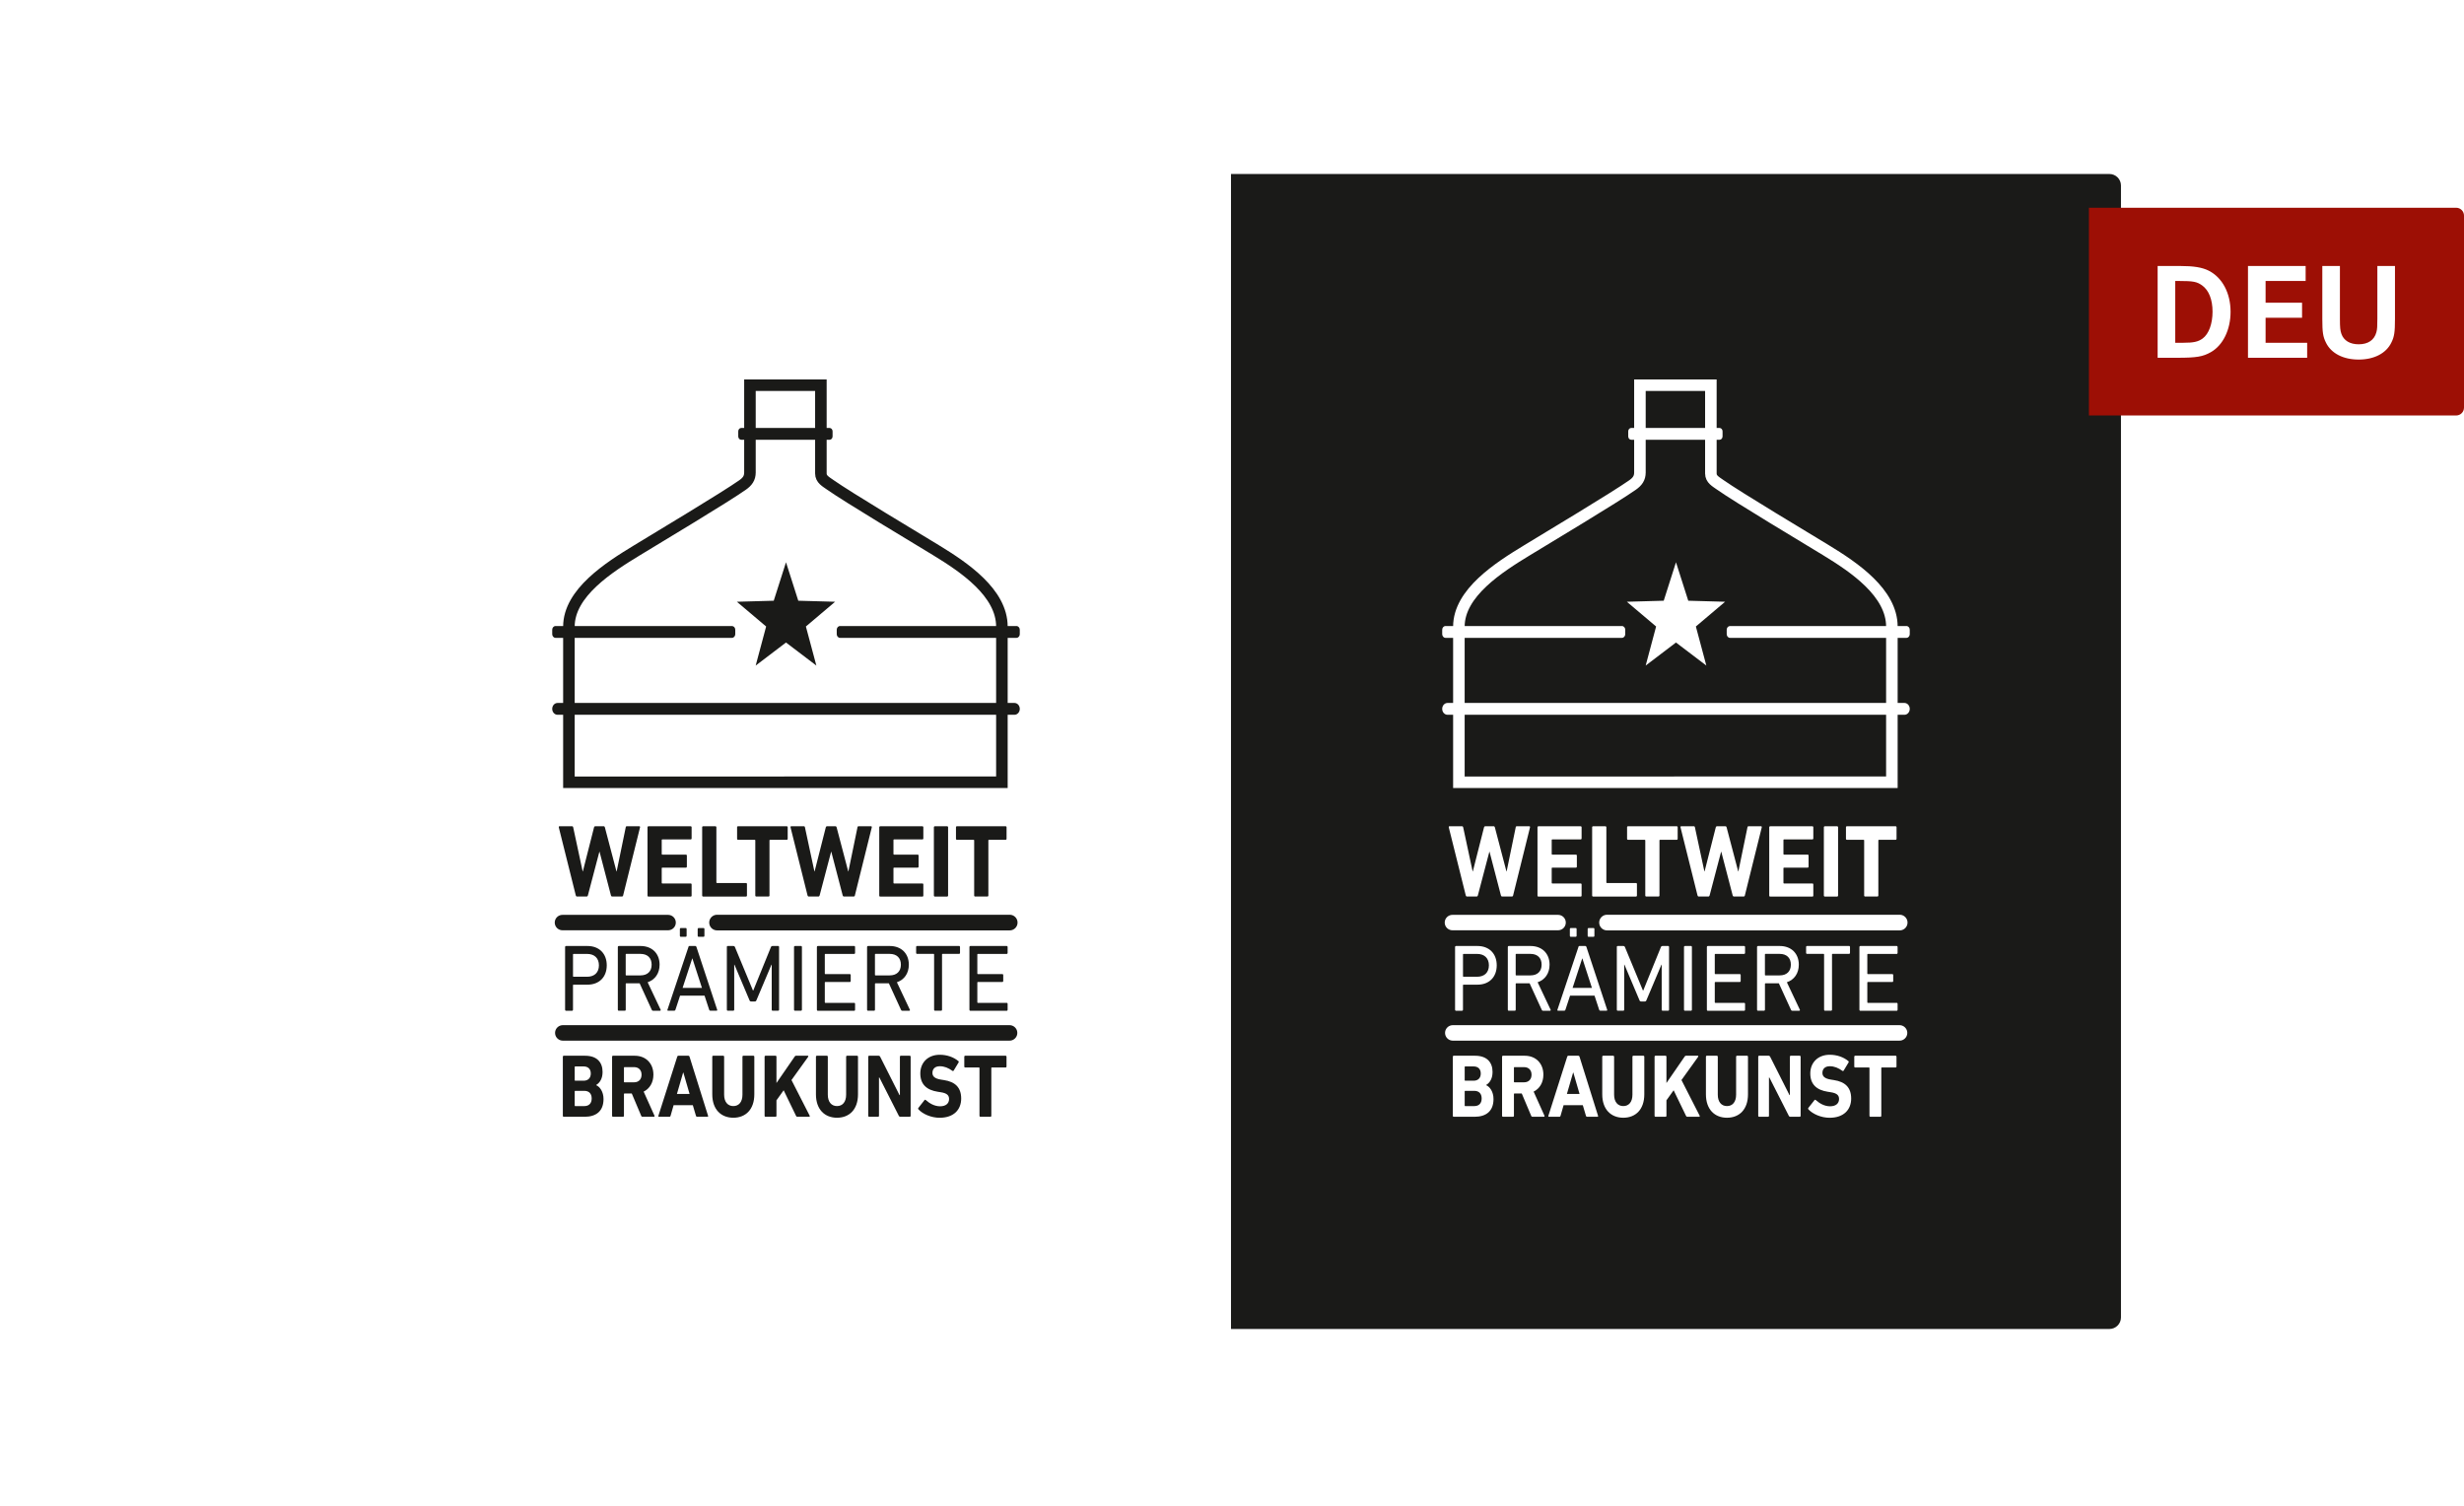 <?xml version="1.0" encoding="UTF-8"?>
<svg xmlns="http://www.w3.org/2000/svg" width="427" height="261" viewBox="0 0 427 261" fill="none">
  <rect width="426.65" height="240.152" transform="translate(0 10.152)" fill="white"></rect>
  <g filter="url(#filter0_d_238_10999)">
    <g clip-path="url(#clip0_238_10999)">
      <rect width="154.229" height="200.152" transform="translate(59.096 30.152)" fill="white"></rect>
      <path d="M97.47 159.876H115.78" stroke="#1A1A18" stroke-width="2.669" stroke-linecap="round"></path>
      <path d="M124.26 159.876H174.981" stroke="#1A1A18" stroke-width="2.71" stroke-linecap="round"></path>
      <path d="M97.533 178.998H174.954" stroke="#1A1A18" stroke-width="2.682" stroke-linecap="round"></path>
      <path d="M143.756 74.162H128.46C128.17 74.162 127.935 74.423 127.935 74.746V75.627C127.935 75.95 128.17 76.211 128.46 76.211H143.756C144.047 76.211 144.282 75.95 144.282 75.627V74.746C144.282 74.423 144.047 74.162 143.756 74.162Z" fill="#1A1A18"></path>
      <path d="M126.841 108.488H96.275C95.956 108.488 95.698 108.775 95.698 109.129V109.897C95.698 110.251 95.956 110.537 96.275 110.537H126.841C127.16 110.537 127.418 110.251 127.418 109.897V109.129C127.418 108.775 127.16 108.488 126.841 108.488Z" fill="#1A1A18"></path>
      <path d="M176.146 108.488H145.579C145.261 108.488 145.003 108.775 145.003 109.129V109.897C145.003 110.251 145.261 110.537 145.579 110.537H176.146C176.464 110.537 176.723 110.251 176.723 109.897V109.129C176.723 108.775 176.464 108.488 176.146 108.488Z" fill="#1A1A18"></path>
      <path d="M175.799 121.818H96.622C96.112 121.818 95.698 122.277 95.698 122.843C95.698 123.409 96.112 123.868 96.622 123.868H175.799C176.309 123.868 176.723 123.409 176.723 122.843C176.723 122.277 176.309 121.818 175.799 121.818Z" fill="#1A1A18"></path>
      <path d="M135.893 135.558H173.624V108.587C173.624 102.725 167.074 98.31 162.22 95.356C158.795 93.273 146.818 86.097 143.91 84.038C143.079 83.449 142.256 83.039 142.256 82.05V66.755H129.962V81.96V81.871C129.962 82.86 129.521 83.454 128.69 84.043C125.782 86.102 113.818 93.278 110.393 95.361C105.538 98.315 98.59 102.725 98.59 108.592V135.563H137.593" stroke="#1A1A18" stroke-width="2"></path>
      <path d="M136.21 97.439L134.086 104.102L127.697 104.281L132.768 108.568L130.957 115.339L136.21 111.344L141.471 115.339L139.657 108.568L144.723 104.281L138.338 104.102L136.21 97.439Z" fill="#1A1A18"></path>
      <path d="M106.093 155.362C105.974 155.362 105.907 155.291 105.877 155.182L103.901 147.61H103.867L101.875 155.182C101.841 155.291 101.773 155.362 101.659 155.362H99.984C99.882 155.362 99.814 155.291 99.785 155.182L96.834 143.365C96.817 143.257 96.851 143.186 96.97 143.186H99.132C99.251 143.186 99.314 143.257 99.331 143.365L100.972 151.008H101.006L102.947 143.365C102.981 143.257 103.049 143.186 103.164 143.186H104.622C104.724 143.186 104.792 143.257 104.821 143.365L106.831 151.008H106.865L108.438 143.365C108.455 143.238 108.522 143.186 108.637 143.186H110.782C110.901 143.186 110.935 143.257 110.918 143.365L107.984 155.182C107.967 155.291 107.882 155.362 107.768 155.362H106.093Z" fill="#1A1A18"></path>
      <path d="M112.21 143.37C112.21 143.262 112.278 143.191 112.38 143.191H119.684C119.786 143.191 119.854 143.262 119.854 143.37V145.288C119.854 145.396 119.786 145.467 119.684 145.467H114.775C114.707 145.467 114.673 145.504 114.673 145.575V147.992C114.673 148.063 114.707 148.101 114.775 148.101H118.862C118.963 148.101 119.031 148.171 119.031 148.28V150.179C119.031 150.287 118.963 150.358 118.862 150.358H114.775C114.707 150.358 114.673 150.395 114.673 150.466V152.992C114.673 153.062 114.707 153.1 114.775 153.1H119.684C119.786 153.1 119.854 153.171 119.854 153.279V155.197C119.854 155.305 119.786 155.376 119.684 155.376H112.38C112.278 155.376 112.21 155.305 112.21 155.197V143.379V143.37Z" fill="#1A1A18"></path>
      <path d="M121.678 143.37C121.678 143.262 121.746 143.191 121.847 143.191H123.976C124.077 143.191 124.145 143.262 124.145 143.37V152.912C124.145 152.982 124.179 153.02 124.247 153.02H129.275C129.377 153.02 129.444 153.091 129.444 153.199V155.187C129.444 155.296 129.377 155.366 129.275 155.366H121.852C121.75 155.366 121.682 155.296 121.682 155.187V143.37H121.678Z" fill="#1A1A18"></path>
      <path d="M131.059 155.362C130.957 155.362 130.89 155.291 130.89 155.182V145.641C130.89 145.57 130.856 145.533 130.788 145.533H127.905C127.803 145.533 127.735 145.462 127.735 145.353V143.365C127.735 143.257 127.803 143.186 127.905 143.186H136.333C136.435 143.186 136.503 143.257 136.503 143.365V145.353C136.503 145.462 136.435 145.533 136.333 145.533H133.45C133.382 145.533 133.348 145.57 133.348 145.641V155.182C133.348 155.291 133.281 155.362 133.179 155.362H131.051H131.059Z" fill="#1A1A18"></path>
      <path d="M146.254 155.362C146.136 155.362 146.072 155.291 146.038 155.182L144.062 147.61H144.029L142.036 155.182C142.002 155.291 141.934 155.362 141.82 155.362H140.145C140.043 155.362 139.98 155.291 139.946 155.182L136.995 143.365C136.978 143.257 137.012 143.186 137.131 143.186H139.293C139.412 143.186 139.48 143.257 139.492 143.365L141.133 151.008H141.167L143.109 143.365C143.143 143.257 143.21 143.186 143.325 143.186H144.783C144.885 143.186 144.953 143.257 144.982 143.365L146.992 151.008H147.026L148.599 143.365C148.616 143.238 148.684 143.186 148.798 143.186H150.943C151.062 143.186 151.096 143.257 151.079 143.365L148.145 155.182C148.128 155.291 148.043 155.362 147.929 155.362H146.254Z" fill="#1A1A18"></path>
      <path d="M152.371 143.37C152.371 143.262 152.439 143.191 152.541 143.191H159.845C159.947 143.191 160.011 143.262 160.011 143.37V145.288C160.011 145.396 159.943 145.467 159.845 145.467H154.936C154.868 145.467 154.834 145.504 154.834 145.575V147.992C154.834 148.063 154.868 148.101 154.936 148.101H159.023C159.125 148.101 159.188 148.171 159.188 148.28V150.179C159.188 150.287 159.12 150.358 159.023 150.358H154.936C154.868 150.358 154.834 150.395 154.834 150.466V152.992C154.834 153.062 154.868 153.1 154.936 153.1H159.845C159.947 153.1 160.011 153.171 160.011 153.279V155.197C160.011 155.305 159.943 155.376 159.845 155.376H152.541C152.439 155.376 152.371 155.305 152.371 155.197V143.379V143.37Z" fill="#1A1A18"></path>
      <path d="M161.838 143.37C161.838 143.262 161.906 143.191 162.007 143.191H164.136C164.237 143.191 164.301 143.262 164.301 143.37V155.187C164.301 155.296 164.233 155.366 164.136 155.366H162.007C161.906 155.366 161.838 155.296 161.838 155.187V143.37Z" fill="#1A1A18"></path>
      <path d="M168.99 155.362C168.888 155.362 168.82 155.291 168.82 155.182V145.641C168.82 145.57 168.786 145.533 168.718 145.533H165.836C165.734 145.533 165.666 145.462 165.666 145.353V143.365C165.666 143.257 165.734 143.186 165.836 143.186H174.264C174.365 143.186 174.433 143.257 174.433 143.365V145.353C174.433 145.462 174.365 145.533 174.264 145.533H171.381C171.313 145.533 171.279 145.57 171.279 145.641V155.182C171.279 155.291 171.211 155.362 171.109 155.362H168.981H168.99Z" fill="#1A1A18"></path>
      <path d="M98.08 175.152C97.987 175.152 97.928 175.086 97.928 174.987V164.102C97.928 164.003 97.991 163.938 98.08 163.938H101.815C103.838 163.938 105.148 165.257 105.148 167.288C105.148 169.318 103.838 170.638 101.815 170.638H99.39C99.327 170.638 99.297 170.671 99.297 170.737V174.992C99.297 175.091 99.234 175.156 99.144 175.156H98.08V175.152ZM103.791 167.288C103.791 166.067 103.036 165.309 101.739 165.309H99.395C99.331 165.309 99.301 165.342 99.301 165.408V169.168C99.301 169.234 99.331 169.267 99.395 169.267H101.739C103.036 169.267 103.791 168.508 103.791 167.288Z" fill="#1A1A18"></path>
      <path d="M113.143 175.152C113.037 175.152 112.99 175.1 112.943 174.987L110.845 170.402H108.53C108.466 170.402 108.437 170.435 108.437 170.501V174.987C108.437 175.086 108.373 175.152 108.284 175.152H107.22C107.127 175.152 107.067 175.086 107.067 174.987V164.102C107.067 164.003 107.131 163.938 107.22 163.938H111.019C112.977 163.938 114.304 165.224 114.304 167.17C114.304 168.687 113.503 169.794 112.235 170.223L114.474 174.959C114.537 175.058 114.491 175.156 114.38 175.156H113.147L113.143 175.152ZM112.926 167.17C112.926 165.997 112.201 165.304 110.98 165.304H108.526C108.462 165.304 108.432 165.337 108.432 165.403V168.932C108.432 168.998 108.462 169.031 108.526 169.031H110.98C112.201 169.031 112.926 168.338 112.926 167.165V167.17Z" fill="#1A1A18"></path>
      <path d="M119.299 164.102C119.328 164.003 119.375 163.937 119.485 163.937H120.49C120.596 163.937 120.659 164.003 120.689 164.102L124.284 174.987C124.314 175.086 124.267 175.152 124.178 175.152H123.097C122.991 175.152 122.928 175.1 122.898 174.987L122.097 172.546H117.853L117.052 174.987C117.005 175.1 116.946 175.152 116.852 175.152H115.771C115.678 175.152 115.631 175.086 115.665 174.987L119.307 164.102H119.299ZM117.972 162.34C117.878 162.34 117.819 162.274 117.819 162.175V160.988C117.819 160.889 117.883 160.823 117.972 160.823H118.836C118.93 160.823 118.989 160.889 118.989 160.988V162.175C118.989 162.274 118.925 162.34 118.836 162.34H117.972ZM121.643 171.194L119.99 166.095H119.96L118.294 171.194H121.643ZM121.058 162.34C120.965 162.34 120.905 162.274 120.905 162.175V160.988C120.905 160.889 120.969 160.823 121.058 160.823H121.923C122.016 160.823 122.075 160.889 122.075 160.988V162.175C122.075 162.274 122.012 162.34 121.923 162.34H121.058Z" fill="#1A1A18"></path>
      <path d="M125.951 164.102C125.951 164.003 126.015 163.938 126.104 163.938H127.109C127.231 163.938 127.308 163.989 127.354 164.102L130.487 171.656H130.534L133.608 164.102C133.654 163.985 133.731 163.938 133.854 163.938H134.858C134.952 163.938 135.011 164.003 135.011 164.102V174.987C135.011 175.086 134.947 175.152 134.858 175.152H133.887C133.794 175.152 133.735 175.086 133.735 174.987V167.184H133.688L131.081 173.352C131.017 173.503 130.941 173.55 130.801 173.55H130.182C130.03 173.55 129.949 173.503 129.89 173.352L127.282 167.184H127.236V174.987C127.236 175.086 127.172 175.152 127.083 175.152H126.112C126.019 175.152 125.96 175.086 125.96 174.987V164.102H125.951Z" fill="#1A1A18"></path>
      <path d="M137.601 164.102C137.601 164.003 137.664 163.938 137.753 163.938H138.817C138.911 163.938 138.97 164.003 138.97 164.102V174.987C138.97 175.086 138.906 175.152 138.817 175.152H137.753C137.66 175.152 137.601 175.086 137.601 174.987V164.102Z" fill="#1A1A18"></path>
      <path d="M141.564 164.102C141.564 164.003 141.628 163.938 141.717 163.938H148.03C148.123 163.938 148.182 164.003 148.182 164.102V165.144C148.182 165.243 148.119 165.309 148.03 165.309H143.027C142.963 165.309 142.934 165.342 142.934 165.408V168.706C142.934 168.772 142.963 168.805 143.027 168.805H147.271C147.364 168.805 147.423 168.871 147.423 168.97V170.011C147.423 170.11 147.36 170.176 147.271 170.176H143.027C142.963 170.176 142.934 170.209 142.934 170.275V173.691C142.934 173.757 142.963 173.79 143.027 173.79H148.03C148.123 173.79 148.182 173.856 148.182 173.955V174.996C148.182 175.095 148.119 175.161 148.03 175.161H141.717C141.624 175.161 141.564 175.095 141.564 174.996V164.112V164.102Z" fill="#1A1A18"></path>
      <path d="M156.335 175.152C156.229 175.152 156.182 175.1 156.136 174.987L154.037 170.402H151.722C151.659 170.402 151.629 170.435 151.629 170.501V174.987C151.629 175.086 151.566 175.152 151.476 175.152H150.412C150.319 175.152 150.26 175.086 150.26 174.987V164.102C150.26 164.003 150.323 163.938 150.412 163.938H154.211C156.17 163.938 157.497 165.224 157.497 167.17C157.497 168.687 156.695 169.794 155.428 170.223L157.666 174.959C157.73 175.058 157.683 175.156 157.573 175.156H156.339L156.335 175.152ZM156.119 167.17C156.119 165.997 155.394 165.304 154.173 165.304H151.718C151.655 165.304 151.625 165.337 151.625 165.403V168.932C151.625 168.998 151.655 169.031 151.718 169.031H154.173C155.394 169.031 156.119 168.338 156.119 167.165V167.17Z" fill="#1A1A18"></path>
      <path d="M162.029 175.152C161.936 175.152 161.877 175.086 161.877 174.987V165.403C161.877 165.337 161.847 165.304 161.783 165.304H158.913C158.82 165.304 158.761 165.238 158.761 165.139V164.098C158.761 163.999 158.824 163.933 158.913 163.933H166.214C166.307 163.933 166.366 163.999 166.366 164.098V165.139C166.366 165.238 166.303 165.304 166.214 165.304H163.344C163.28 165.304 163.25 165.337 163.25 165.403V174.987C163.25 175.086 163.187 175.152 163.098 175.152H162.034H162.029Z" fill="#1A1A18"></path>
      <path d="M167.998 164.102C167.998 164.003 168.062 163.938 168.151 163.938H174.463C174.557 163.938 174.616 164.003 174.616 164.102V165.144C174.616 165.243 174.552 165.309 174.463 165.309H169.461C169.397 165.309 169.367 165.342 169.367 165.408V168.706C169.367 168.772 169.397 168.805 169.461 168.805H173.704C173.798 168.805 173.857 168.871 173.857 168.97V170.011C173.857 170.11 173.793 170.176 173.704 170.176H169.461C169.397 170.176 169.367 170.209 169.367 170.275V173.691C169.367 173.757 169.397 173.79 169.461 173.79H174.463C174.557 173.79 174.616 173.856 174.616 173.955V174.996C174.616 175.095 174.552 175.161 174.463 175.161H168.151C168.057 175.161 167.998 175.095 167.998 174.996V164.112V164.102Z" fill="#1A1A18"></path>
      <path d="M97.538 183.111C97.538 183.016 97.593 182.955 97.678 182.955H101.388C103.456 182.955 104.423 184.091 104.423 185.768C104.423 186.918 103.948 187.634 103.316 188.025V188.058C103.948 188.322 104.588 189.194 104.588 190.452C104.588 192.534 103.342 193.533 101.286 193.533H97.678C97.593 193.533 97.538 193.472 97.538 193.378V183.115V183.111ZM101.133 187.281C101.917 187.281 102.38 186.814 102.38 186.037C102.38 185.259 101.917 184.807 101.133 184.807H99.679C99.624 184.807 99.594 184.84 99.594 184.901V187.186C99.594 187.248 99.624 187.281 99.679 187.281H101.133ZM99.679 191.681H101.248C102.087 191.681 102.536 191.182 102.536 190.357C102.536 189.533 102.087 189.038 101.248 189.038H99.679C99.624 189.038 99.594 189.071 99.594 189.132V191.587C99.594 191.649 99.624 191.681 99.679 191.681Z" fill="#1A1A18"></path>
      <path d="M111.333 193.529C111.206 193.529 111.164 193.481 111.121 193.373L109.485 189.5H108.213C108.158 189.5 108.128 189.533 108.128 189.594V193.373C108.128 193.467 108.073 193.529 107.989 193.529H106.212C106.127 193.529 106.072 193.467 106.072 193.373V183.111C106.072 183.016 106.127 182.955 106.212 182.955H110.002C111.948 182.955 113.233 184.307 113.233 186.235C113.233 187.587 112.588 188.661 111.541 189.175L113.415 193.34C113.457 193.434 113.415 193.529 113.318 193.529H111.329H111.333ZM111.181 186.235C111.181 185.443 110.676 184.929 109.892 184.929H108.213C108.158 184.929 108.128 184.962 108.128 185.024V187.464C108.128 187.526 108.158 187.559 108.213 187.559H109.892C110.676 187.559 111.181 187.045 111.181 186.235Z" fill="#1A1A18"></path>
      <path d="M117.362 183.111C117.391 183.016 117.446 182.955 117.544 182.955H119.308C119.405 182.955 119.46 183.016 119.49 183.111L122.708 193.373C122.737 193.467 122.708 193.529 122.61 193.529H120.791C120.694 193.529 120.639 193.481 120.609 193.373L120.062 191.521H116.734L116.204 193.373C116.175 193.481 116.119 193.529 116.022 193.529H114.191C114.093 193.529 114.063 193.467 114.093 193.373L117.366 183.111H117.362ZM119.503 189.58L118.426 185.876H118.383L117.307 189.58H119.503Z" fill="#1A1A18"></path>
      <path d="M123.433 189.641V183.111C123.433 183.016 123.488 182.955 123.573 182.955H125.349C125.434 182.955 125.489 183.016 125.489 183.111V189.702C125.489 190.961 126.12 191.677 127.083 191.677C128.045 191.677 128.664 190.961 128.664 189.702V183.111C128.664 183.016 128.719 182.955 128.804 182.955H130.58C130.665 182.955 130.72 183.016 130.72 183.111V189.641C130.72 192.27 129.211 193.698 127.083 193.698C124.955 193.698 123.433 192.266 123.433 189.641Z" fill="#1A1A18"></path>
      <path d="M132.501 183.11C132.501 183.016 132.556 182.955 132.641 182.955H134.417C134.502 182.955 134.557 183.016 134.557 183.11V187.681L137.72 183.092C137.792 182.983 137.847 182.95 137.957 182.95H139.988C140.073 182.95 140.115 183.059 140.043 183.153L137.16 187.167L140.31 193.34C140.365 193.448 140.323 193.528 140.225 193.528H138.169C138.059 193.528 138.017 193.495 137.957 193.387L135.804 188.939L134.557 190.682V193.373C134.557 193.467 134.502 193.528 134.417 193.528H132.641C132.556 193.528 132.501 193.467 132.501 193.373V183.11Z" fill="#1A1A18"></path>
      <path d="M141.399 189.641V183.111C141.399 183.016 141.455 182.955 141.539 182.955H143.316C143.4 182.955 143.456 183.016 143.456 183.111V189.702C143.456 190.961 144.083 191.677 145.05 191.677C146.016 191.677 146.631 190.961 146.631 189.702V183.111C146.631 183.016 146.686 182.955 146.771 182.955H148.547C148.632 182.955 148.687 183.016 148.687 183.111V189.641C148.687 192.27 147.178 193.698 145.05 193.698C142.921 193.698 141.399 192.266 141.399 189.641Z" fill="#1A1A18"></path>
      <path d="M150.463 183.111C150.463 183.016 150.518 182.955 150.603 182.955H152.282C152.379 182.955 152.464 183.002 152.519 183.111L155.877 189.768H155.949V183.111C155.949 183.016 156.004 182.955 156.089 182.955H157.67C157.755 182.955 157.81 183.016 157.81 183.111V193.373C157.81 193.467 157.755 193.529 157.67 193.529H156.004C155.894 193.529 155.822 193.481 155.766 193.373L152.396 186.734H152.324V193.373C152.324 193.467 152.269 193.529 152.184 193.529H150.603C150.518 193.529 150.463 193.467 150.463 193.373V183.111Z" fill="#1A1A18"></path>
      <path d="M159.163 192.256C159.108 192.195 159.078 192.086 159.15 191.992L160.214 190.64C160.269 190.56 160.354 190.56 160.426 190.626C161.058 191.186 161.91 191.714 162.919 191.714C163.928 191.714 164.471 191.201 164.471 190.456C164.471 189.834 164.136 189.443 162.999 189.273L162.495 189.193C160.566 188.896 159.485 187.888 159.485 186.022C159.485 184.156 160.799 182.785 162.855 182.785C164.114 182.785 165.289 183.205 166.086 183.888C166.171 183.949 166.183 184.01 166.115 184.123L165.263 185.537C165.208 185.617 165.136 185.631 165.068 185.584C164.339 185.056 163.64 184.774 162.86 184.774C162.02 184.774 161.588 185.254 161.588 185.923C161.588 186.531 161.978 186.917 163.072 187.092L163.576 187.172C165.535 187.469 166.569 188.463 166.569 190.376C166.569 192.289 165.297 193.703 162.834 193.703C161.35 193.703 159.909 193.048 159.167 192.256H159.163Z" fill="#1A1A18"></path>
      <path d="M169.88 193.529C169.795 193.529 169.74 193.467 169.74 193.373V185.085C169.74 185.024 169.71 184.991 169.655 184.991H167.247C167.163 184.991 167.107 184.929 167.107 184.835V183.111C167.107 183.016 167.163 182.955 167.247 182.955H174.285C174.37 182.955 174.425 183.016 174.425 183.111V184.835C174.425 184.929 174.37 184.991 174.285 184.991H171.877C171.822 184.991 171.792 185.024 171.792 185.085V193.373C171.792 193.467 171.737 193.529 171.652 193.529H169.876H169.88Z" fill="#1A1A18"></path>
      <rect width="154.229" height="200.152" transform="translate(213.325 30.152)" fill="#1A1A18"></rect>
      <path d="M251.699 159.876H270.009" stroke="white" stroke-width="2.669" stroke-linecap="round"></path>
      <path d="M278.489 159.876H329.21" stroke="white" stroke-width="2.71" stroke-linecap="round"></path>
      <path d="M251.763 178.998H329.184" stroke="white" stroke-width="2.682" stroke-linecap="round"></path>
      <path d="M297.986 74.162H282.69C282.399 74.162 282.164 74.423 282.164 74.746V75.627C282.164 75.95 282.399 76.211 282.69 76.211H297.986C298.276 76.211 298.511 75.95 298.511 75.627V74.746C298.511 74.423 298.276 74.162 297.986 74.162Z" fill="white"></path>
      <path d="M281.071 108.488H250.504C250.186 108.488 249.928 108.775 249.928 109.129V109.897C249.928 110.251 250.186 110.537 250.504 110.537H281.071C281.389 110.537 281.647 110.251 281.647 109.897V109.129C281.647 108.775 281.389 108.488 281.071 108.488Z" fill="white"></path>
      <path d="M330.376 108.488H299.809C299.491 108.488 299.232 108.775 299.232 109.129V109.897C299.232 110.251 299.491 110.537 299.809 110.537H330.376C330.694 110.537 330.952 110.251 330.952 109.897V109.129C330.952 108.775 330.694 108.488 330.376 108.488Z" fill="white"></path>
      <path d="M330.028 121.818H250.852C250.342 121.818 249.928 122.277 249.928 122.843C249.928 123.409 250.342 123.868 250.852 123.868H330.028C330.539 123.868 330.952 123.409 330.952 122.843C330.952 122.277 330.539 121.818 330.028 121.818Z" fill="white"></path>
      <path d="M290.122 135.558H327.854V108.587C327.854 102.725 321.304 98.31 316.449 95.356C313.024 93.273 301.048 86.097 298.139 84.038C297.308 83.449 296.486 83.039 296.486 82.05V66.755H284.191V81.96V81.871C284.191 82.86 283.75 83.454 282.92 84.043C280.011 86.102 268.047 93.278 264.622 95.361C259.768 98.315 252.819 102.725 252.819 108.592V135.563H291.822" stroke="white" stroke-width="2"></path>
      <path d="M290.44 97.439L288.316 104.102L281.927 104.281L286.997 108.568L285.187 115.339L290.44 111.344L295.701 115.339L293.886 108.568L298.952 104.281L292.568 104.102L290.44 97.439Z" fill="white"></path>
      <path d="M260.323 155.362C260.204 155.362 260.136 155.291 260.106 155.182L258.131 147.61H258.097L256.104 155.182C256.07 155.291 256.003 155.362 255.888 155.362H254.214C254.112 155.362 254.044 155.291 254.014 155.182L251.064 143.365C251.047 143.257 251.081 143.186 251.199 143.186H253.361C253.48 143.186 253.544 143.257 253.561 143.365L255.201 151.008H255.235L257.177 143.365C257.211 143.257 257.279 143.186 257.393 143.186H258.852C258.953 143.186 259.021 143.257 259.051 143.365L261.06 151.008H261.094L262.667 143.365C262.684 143.238 262.752 143.186 262.866 143.186H265.012C265.13 143.186 265.164 143.257 265.147 143.365L262.213 155.182C262.197 155.291 262.112 155.362 261.997 155.362H260.323Z" fill="white"></path>
      <path d="M266.44 143.37C266.44 143.262 266.508 143.191 266.61 143.191H273.915C274.016 143.191 274.084 143.262 274.084 143.37V145.288C274.084 145.396 274.016 145.467 273.915 145.467H269.005C268.937 145.467 268.904 145.504 268.904 145.575V147.992C268.904 148.063 268.937 148.101 269.005 148.101H273.092C273.194 148.101 273.262 148.171 273.262 148.28V150.179C273.262 150.287 273.194 150.358 273.092 150.358H269.005C268.937 150.358 268.904 150.395 268.904 150.466V152.992C268.904 153.062 268.937 153.1 269.005 153.1H273.915C274.016 153.1 274.084 153.171 274.084 153.279V155.197C274.084 155.305 274.016 155.376 273.915 155.376H266.61C266.508 155.376 266.44 155.305 266.44 155.197V143.379V143.37Z" fill="white"></path>
      <path d="M275.907 143.37C275.907 143.262 275.975 143.191 276.077 143.191H278.205C278.307 143.191 278.375 143.262 278.375 143.37V152.912C278.375 152.982 278.409 153.02 278.476 153.02H283.504C283.606 153.02 283.674 153.091 283.674 153.199V155.187C283.674 155.296 283.606 155.366 283.504 155.366H276.081C275.979 155.366 275.911 155.296 275.911 155.187V143.37H275.907Z" fill="white"></path>
      <path d="M285.289 155.362C285.187 155.362 285.119 155.291 285.119 155.182V145.641C285.119 145.57 285.085 145.533 285.017 145.533H282.134C282.033 145.533 281.965 145.462 281.965 145.353V143.365C281.965 143.257 282.033 143.186 282.134 143.186H290.562C290.664 143.186 290.732 143.257 290.732 143.365V145.353C290.732 145.462 290.664 145.533 290.562 145.533H287.68C287.612 145.533 287.578 145.57 287.578 145.641V155.182C287.578 155.291 287.51 155.362 287.408 155.362H285.28H285.289Z" fill="white"></path>
      <path d="M300.484 155.362C300.365 155.362 300.301 155.291 300.268 155.182L298.292 147.61H298.258L296.266 155.182C296.232 155.291 296.164 155.362 296.049 155.362H294.375C294.273 155.362 294.209 155.291 294.175 155.182L291.225 143.365C291.208 143.257 291.242 143.186 291.36 143.186H293.523C293.641 143.186 293.709 143.257 293.722 143.365L295.363 151.008H295.396L297.338 143.365C297.372 143.257 297.44 143.186 297.554 143.186H299.013C299.114 143.186 299.182 143.257 299.212 143.365L301.221 151.008H301.255L302.828 143.365C302.845 143.238 302.913 143.186 303.027 143.186H305.173C305.291 143.186 305.325 143.257 305.308 143.365L302.375 155.182C302.358 155.291 302.273 155.362 302.158 155.362H300.484Z" fill="white"></path>
      <path d="M306.601 143.37C306.601 143.262 306.668 143.191 306.77 143.191H314.075C314.177 143.191 314.24 143.262 314.24 143.37V145.288C314.24 145.396 314.172 145.467 314.075 145.467H309.165C309.098 145.467 309.064 145.504 309.064 145.575V147.992C309.064 148.063 309.098 148.101 309.165 148.101H313.252C313.354 148.101 313.418 148.171 313.418 148.28V150.179C313.418 150.287 313.35 150.358 313.252 150.358H309.165C309.098 150.358 309.064 150.395 309.064 150.466V152.992C309.064 153.062 309.098 153.1 309.165 153.1H314.075C314.177 153.1 314.24 153.171 314.24 153.279V155.197C314.24 155.305 314.172 155.376 314.075 155.376H306.77C306.668 155.376 306.601 155.305 306.601 155.197V143.379V143.37Z" fill="white"></path>
      <path d="M316.067 143.37C316.067 143.262 316.135 143.191 316.237 143.191H318.365C318.467 143.191 318.531 143.262 318.531 143.37V155.187C318.531 155.296 318.463 155.366 318.365 155.366H316.237C316.135 155.366 316.067 155.296 316.067 155.187V143.37Z" fill="white"></path>
      <path d="M323.219 155.362C323.118 155.362 323.05 155.291 323.05 155.182V145.641C323.05 145.57 323.016 145.533 322.948 145.533H320.065C319.963 145.533 319.896 145.462 319.896 145.353V143.365C319.896 143.257 319.963 143.186 320.065 143.186H328.493C328.595 143.186 328.663 143.257 328.663 143.365V145.353C328.663 145.462 328.595 145.533 328.493 145.533H325.61C325.542 145.533 325.509 145.57 325.509 145.641V155.182C325.509 155.291 325.441 155.362 325.339 155.362H323.211H323.219Z" fill="white"></path>
      <path d="M252.31 175.152C252.217 175.152 252.157 175.086 252.157 174.987V164.102C252.157 164.003 252.221 163.938 252.31 163.938H256.045C258.067 163.938 259.377 165.257 259.377 167.288C259.377 169.318 258.067 170.638 256.045 170.638H253.62C253.556 170.638 253.527 170.671 253.527 170.737V174.992C253.527 175.091 253.463 175.156 253.374 175.156H252.31V175.152ZM258.02 167.288C258.02 166.067 257.266 165.309 255.969 165.309H253.624C253.56 165.309 253.531 165.342 253.531 165.408V169.168C253.531 169.234 253.56 169.267 253.624 169.267H255.969C257.266 169.267 258.02 168.508 258.02 167.288Z" fill="white"></path>
      <path d="M267.372 175.152C267.266 175.152 267.219 175.1 267.173 174.987L265.074 170.402H262.759C262.696 170.402 262.666 170.435 262.666 170.501V174.987C262.666 175.086 262.603 175.152 262.514 175.152H261.449C261.356 175.152 261.297 175.086 261.297 174.987V164.102C261.297 164.003 261.36 163.938 261.449 163.938H265.248C267.207 163.938 268.534 165.224 268.534 167.17C268.534 168.687 267.732 169.794 266.465 170.223L268.703 174.959C268.767 175.058 268.72 175.156 268.61 175.156H267.376L267.372 175.152ZM267.156 167.17C267.156 165.997 266.431 165.304 265.21 165.304H262.755C262.692 165.304 262.662 165.337 262.662 165.403V168.932C262.662 168.998 262.692 169.031 262.755 169.031H265.21C266.431 169.031 267.156 168.338 267.156 167.165V167.17Z" fill="white"></path>
      <path d="M273.529 164.102C273.559 164.003 273.605 163.937 273.716 163.937H274.72C274.826 163.937 274.89 164.003 274.92 164.102L278.515 174.987C278.544 175.086 278.498 175.152 278.409 175.152H277.328C277.222 175.152 277.158 175.1 277.128 174.987L276.327 172.546H272.083L271.282 174.987C271.235 175.1 271.176 175.152 271.083 175.152H270.002C269.909 175.152 269.862 175.086 269.896 174.987L273.538 164.102H273.529ZM272.202 162.34C272.109 162.34 272.049 162.274 272.049 162.175V160.988C272.049 160.889 272.113 160.823 272.202 160.823H273.067C273.16 160.823 273.22 160.889 273.22 160.988V162.175C273.22 162.274 273.156 162.34 273.067 162.34H272.202ZM275.873 171.194L274.22 166.095H274.19L272.524 171.194H275.873ZM275.288 162.34C275.195 162.34 275.136 162.274 275.136 162.175V160.988C275.136 160.889 275.199 160.823 275.288 160.823H276.153C276.247 160.823 276.306 160.889 276.306 160.988V162.175C276.306 162.274 276.242 162.34 276.153 162.34H275.288Z" fill="white"></path>
      <path d="M280.181 164.102C280.181 164.003 280.244 163.938 280.333 163.938H281.338C281.461 163.938 281.537 163.989 281.584 164.102L284.717 171.656H284.764L287.837 164.102C287.884 163.985 287.96 163.938 288.083 163.938H289.088C289.181 163.938 289.24 164.003 289.24 164.102V174.987C289.24 175.086 289.177 175.152 289.088 175.152H288.117C288.024 175.152 287.964 175.086 287.964 174.987V167.184H287.918L285.31 173.352C285.247 173.503 285.171 173.55 285.031 173.55H284.412C284.259 173.55 284.178 173.503 284.119 173.352L281.512 167.184H281.465V174.987C281.465 175.086 281.402 175.152 281.313 175.152H280.342C280.248 175.152 280.189 175.086 280.189 174.987V164.102H280.181Z" fill="white"></path>
      <path d="M291.83 164.102C291.83 164.003 291.894 163.938 291.983 163.938H293.047C293.14 163.938 293.199 164.003 293.199 164.102V174.987C293.199 175.086 293.136 175.152 293.047 175.152H291.983C291.889 175.152 291.83 175.086 291.83 174.987V164.102Z" fill="white"></path>
      <path d="M295.794 164.102C295.794 164.003 295.858 163.938 295.947 163.938H302.259C302.352 163.938 302.412 164.003 302.412 164.102V165.144C302.412 165.243 302.348 165.309 302.259 165.309H297.257C297.193 165.309 297.163 165.342 297.163 165.408V168.706C297.163 168.772 297.193 168.805 297.257 168.805H301.5C301.594 168.805 301.653 168.871 301.653 168.97V170.011C301.653 170.11 301.589 170.176 301.5 170.176H297.257C297.193 170.176 297.163 170.209 297.163 170.275V173.691C297.163 173.757 297.193 173.79 297.257 173.79H302.259C302.352 173.79 302.412 173.856 302.412 173.955V174.996C302.412 175.095 302.348 175.161 302.259 175.161H295.947C295.853 175.161 295.794 175.095 295.794 174.996V164.112V164.102Z" fill="white"></path>
      <path d="M310.564 175.152C310.458 175.152 310.412 175.1 310.365 174.987L308.267 170.402H305.952C305.888 170.402 305.859 170.435 305.859 170.501V174.987C305.859 175.086 305.795 175.152 305.706 175.152H304.642C304.549 175.152 304.489 175.086 304.489 174.987V164.102C304.489 164.003 304.553 163.938 304.642 163.938H308.44C310.399 163.938 311.726 165.224 311.726 167.17C311.726 168.687 310.925 169.794 309.657 170.223L311.896 174.959C311.959 175.058 311.913 175.156 311.802 175.156H310.569L310.564 175.152ZM310.348 167.17C310.348 165.997 309.623 165.304 308.402 165.304H305.948C305.884 165.304 305.854 165.337 305.854 165.403V168.932C305.854 168.998 305.884 169.031 305.948 169.031H308.402C309.623 169.031 310.348 168.338 310.348 167.165V167.17Z" fill="white"></path>
      <path d="M316.259 175.152C316.166 175.152 316.106 175.086 316.106 174.987V165.403C316.106 165.337 316.077 165.304 316.013 165.304H313.143C313.05 165.304 312.99 165.238 312.99 165.139V164.098C312.99 163.999 313.054 163.933 313.143 163.933H320.443C320.536 163.933 320.596 163.999 320.596 164.098V165.139C320.596 165.238 320.532 165.304 320.443 165.304H317.573C317.51 165.304 317.48 165.337 317.48 165.403V174.987C317.48 175.086 317.416 175.152 317.327 175.152H316.263H316.259Z" fill="white"></path>
      <path d="M322.228 164.102C322.228 164.003 322.291 163.938 322.38 163.938H328.693C328.786 163.938 328.845 164.003 328.845 164.102V165.144C328.845 165.243 328.782 165.309 328.693 165.309H323.69C323.627 165.309 323.597 165.342 323.597 165.408V168.706C323.597 168.772 323.627 168.805 323.69 168.805H327.934C328.027 168.805 328.086 168.871 328.086 168.97V170.011C328.086 170.11 328.023 170.176 327.934 170.176H323.69C323.627 170.176 323.597 170.209 323.597 170.275V173.691C323.597 173.757 323.627 173.79 323.69 173.79H328.693C328.786 173.79 328.845 173.856 328.845 173.955V174.996C328.845 175.095 328.782 175.161 328.693 175.161H322.38C322.287 175.161 322.228 175.095 322.228 174.996V164.112V164.102Z" fill="white"></path>
      <path d="M251.768 183.111C251.768 183.016 251.823 182.955 251.907 182.955H255.617C257.686 182.955 258.652 184.091 258.652 185.768C258.652 186.918 258.178 187.634 257.546 188.025V188.058C258.178 188.322 258.818 189.194 258.818 190.452C258.818 192.534 257.571 193.533 255.515 193.533H251.907C251.823 193.533 251.768 193.472 251.768 193.378V183.115V183.111ZM255.363 187.281C256.147 187.281 256.609 186.814 256.609 186.037C256.609 185.259 256.147 184.807 255.363 184.807H253.909C253.853 184.807 253.824 184.84 253.824 184.901V187.186C253.824 187.248 253.853 187.281 253.909 187.281H255.363ZM253.909 191.681H255.477C256.317 191.681 256.766 191.182 256.766 190.357C256.766 189.533 256.317 189.038 255.477 189.038H253.909C253.853 189.038 253.824 189.071 253.824 189.132V191.587C253.824 191.649 253.853 191.681 253.909 191.681Z" fill="white"></path>
      <path d="M265.563 193.529C265.436 193.529 265.393 193.481 265.351 193.373L263.715 189.5H262.443C262.388 189.5 262.358 189.533 262.358 189.594V193.373C262.358 193.467 262.303 193.529 262.218 193.529H260.442C260.357 193.529 260.302 193.467 260.302 193.373V183.111C260.302 183.016 260.357 182.955 260.442 182.955H264.232C266.178 182.955 267.462 184.307 267.462 186.235C267.462 187.587 266.818 188.661 265.771 189.175L267.645 193.34C267.687 193.434 267.645 193.529 267.547 193.529H265.559H265.563ZM265.41 186.235C265.41 185.443 264.906 184.929 264.122 184.929H262.443C262.388 184.929 262.358 184.962 262.358 185.024V187.464C262.358 187.526 262.388 187.559 262.443 187.559H264.122C264.906 187.559 265.41 187.045 265.41 186.235Z" fill="white"></path>
      <path d="M271.591 183.111C271.621 183.016 271.676 182.955 271.773 182.955H273.537C273.635 182.955 273.69 183.016 273.719 183.111L276.937 193.373C276.967 193.467 276.937 193.529 276.84 193.529H275.021C274.923 193.529 274.868 193.481 274.839 193.373L274.292 191.521H270.964L270.434 193.373C270.404 193.481 270.349 193.529 270.251 193.529H268.42C268.323 193.529 268.293 193.467 268.323 193.373L271.595 183.111H271.591ZM273.732 189.58L272.655 185.876H272.613L271.536 189.58H273.732Z" fill="white"></path>
      <path d="M277.662 189.641V183.111C277.662 183.016 277.717 182.955 277.802 182.955H279.578C279.663 182.955 279.718 183.016 279.718 183.111V189.702C279.718 190.961 280.35 191.677 281.312 191.677C282.275 191.677 282.894 190.961 282.894 189.702V183.111C282.894 183.016 282.949 182.955 283.034 182.955H284.81C284.895 182.955 284.95 183.016 284.95 183.111V189.641C284.95 192.27 283.441 193.698 281.312 193.698C279.184 193.698 277.662 192.266 277.662 189.641Z" fill="white"></path>
      <path d="M286.73 183.11C286.73 183.016 286.786 182.955 286.87 182.955H288.647C288.731 182.955 288.787 183.016 288.787 183.11V187.681L291.949 183.092C292.021 182.983 292.076 182.95 292.187 182.95H294.217C294.302 182.95 294.345 183.059 294.272 183.153L291.39 187.167L294.54 193.34C294.595 193.448 294.552 193.528 294.455 193.528H292.399C292.288 193.528 292.246 193.495 292.187 193.387L290.033 188.939L288.787 190.682V193.373C288.787 193.467 288.731 193.528 288.647 193.528H286.87C286.786 193.528 286.73 193.467 286.73 193.373V183.11Z" fill="white"></path>
      <path d="M295.629 189.641V183.111C295.629 183.016 295.684 182.955 295.769 182.955H297.545C297.63 182.955 297.685 183.016 297.685 183.111V189.702C297.685 190.961 298.312 191.677 299.279 191.677C300.246 191.677 300.86 190.961 300.86 189.702V183.111C300.86 183.016 300.916 182.955 301 182.955H302.777C302.861 182.955 302.917 183.016 302.917 183.111V189.641C302.917 192.27 301.407 193.698 299.279 193.698C297.151 193.698 295.629 192.266 295.629 189.641Z" fill="white"></path>
      <path d="M304.693 183.111C304.693 183.016 304.748 182.955 304.833 182.955H306.512C306.61 182.955 306.694 183.002 306.75 183.111L310.107 189.768H310.179V183.111C310.179 183.016 310.234 182.955 310.319 182.955H311.9C311.985 182.955 312.04 183.016 312.04 183.111V193.373C312.04 193.467 311.985 193.529 311.9 193.529H310.234C310.124 193.529 310.052 193.481 309.997 193.373L306.627 186.734H306.554V193.373C306.554 193.467 306.499 193.529 306.415 193.529H304.833C304.748 193.529 304.693 193.467 304.693 193.373V183.111Z" fill="white"></path>
      <path d="M313.392 192.256C313.337 192.195 313.307 192.086 313.38 191.992L314.444 190.64C314.499 190.56 314.584 190.56 314.656 190.626C315.287 191.186 316.139 191.714 317.148 191.714C318.157 191.714 318.7 191.201 318.7 190.456C318.7 189.834 318.365 189.443 317.229 189.273L316.724 189.193C314.796 188.896 313.714 187.888 313.714 186.022C313.714 184.156 315.029 182.785 317.085 182.785C318.344 182.785 319.518 183.205 320.315 183.888C320.4 183.949 320.413 184.01 320.345 184.123L319.493 185.537C319.438 185.617 319.366 185.631 319.298 185.584C318.569 185.056 317.869 184.774 317.089 184.774C316.25 184.774 315.817 185.254 315.817 185.923C315.817 186.531 316.207 186.917 317.301 187.092L317.806 187.172C319.764 187.469 320.799 188.463 320.799 190.376C320.799 192.289 319.527 193.703 317.064 193.703C315.58 193.703 314.138 193.048 313.396 192.256H313.392Z" fill="white"></path>
      <path d="M324.11 193.529C324.025 193.529 323.97 193.467 323.97 193.373V185.085C323.97 185.024 323.94 184.991 323.885 184.991H321.477C321.392 184.991 321.337 184.929 321.337 184.835V183.111C321.337 183.016 321.392 182.955 321.477 182.955H328.514C328.599 182.955 328.654 183.016 328.654 183.111V184.835C328.654 184.929 328.599 184.991 328.514 184.991H326.106C326.051 184.991 326.022 185.024 326.022 185.085V193.373C326.022 193.467 325.966 193.529 325.882 193.529H324.105H324.11Z" fill="white"></path>
    </g>
  </g>
  <path d="M362 36H425.639C426.391 36 427 36.609 427 37.361V70.639C427 71.391 426.391 72 425.639 72H362V36Z" fill="#9D0F05"></path>
  <path d="M373.908 46.093H377.795C380.156 46.093 381.611 46.331 382.756 46.903C385.117 48.096 386.548 50.791 386.548 54.034C386.548 57.135 385.236 59.83 383.138 61.022C381.754 61.809 380.657 62 377.318 62H373.908V46.093ZM376.961 59.4H378.368C380.133 59.4 380.92 59.233 381.707 58.661C382.78 57.874 383.424 56.109 383.424 54.011C383.424 51.912 382.78 50.29 381.611 49.455C380.705 48.811 380.061 48.692 377.628 48.692H376.961V59.4ZM392.617 52.46H398.937V55.06H392.617V59.4H399.82V62H389.565V46.093H399.557V48.692H392.617V52.46ZM402.446 46.093H405.498V55.227C405.498 56.753 405.546 57.278 405.761 57.874C406.166 59.019 407.239 59.663 408.742 59.663C410.388 59.663 411.461 58.923 411.819 57.564C411.962 57.039 411.985 56.562 411.985 55.227V46.093H415.038V55.275C415.038 57.564 414.919 58.351 414.418 59.353C413.512 61.237 411.413 62.31 408.742 62.31C406.071 62.31 403.972 61.237 403.066 59.353C402.565 58.351 402.446 57.564 402.446 55.275V46.093Z" fill="white"></path>
  <defs>
    <filter id="filter0_d_238_10999" x="29.096" y="0.152" width="368.459" height="260.152" filterUnits="userSpaceOnUse" color-interpolation-filters="sRGB">
      <feFlood flood-opacity="0" result="BackgroundImageFix"></feFlood>
      <feColorMatrix in="SourceAlpha" type="matrix" values="0 0 0 0 0 0 0 0 0 0 0 0 0 0 0 0 0 0 127 0" result="hardAlpha"></feColorMatrix>
      <feOffset></feOffset>
      <feGaussianBlur stdDeviation="15"></feGaussianBlur>
      <feComposite in2="hardAlpha" operator="out"></feComposite>
      <feColorMatrix type="matrix" values="0 0 0 0 0 0 0 0 0 0 0 0 0 0 0 0 0 0 0.15 0"></feColorMatrix>
      <feBlend mode="normal" in2="BackgroundImageFix" result="effect1_dropShadow_238_10999"></feBlend>
      <feBlend mode="normal" in="SourceGraphic" in2="effect1_dropShadow_238_10999" result="shape"></feBlend>
    </filter>
    <clipPath id="clip0_238_10999">
      <path d="M59.096 32.152C59.096 31.048 59.991 30.152 61.096 30.152H365.555C366.659 30.152 367.555 31.048 367.555 32.152V228.305C367.555 229.409 366.659 230.305 365.555 230.305H61.096C59.991 230.305 59.096 229.409 59.096 228.305V32.152Z" fill="white"></path>
    </clipPath>
  </defs>
</svg>
